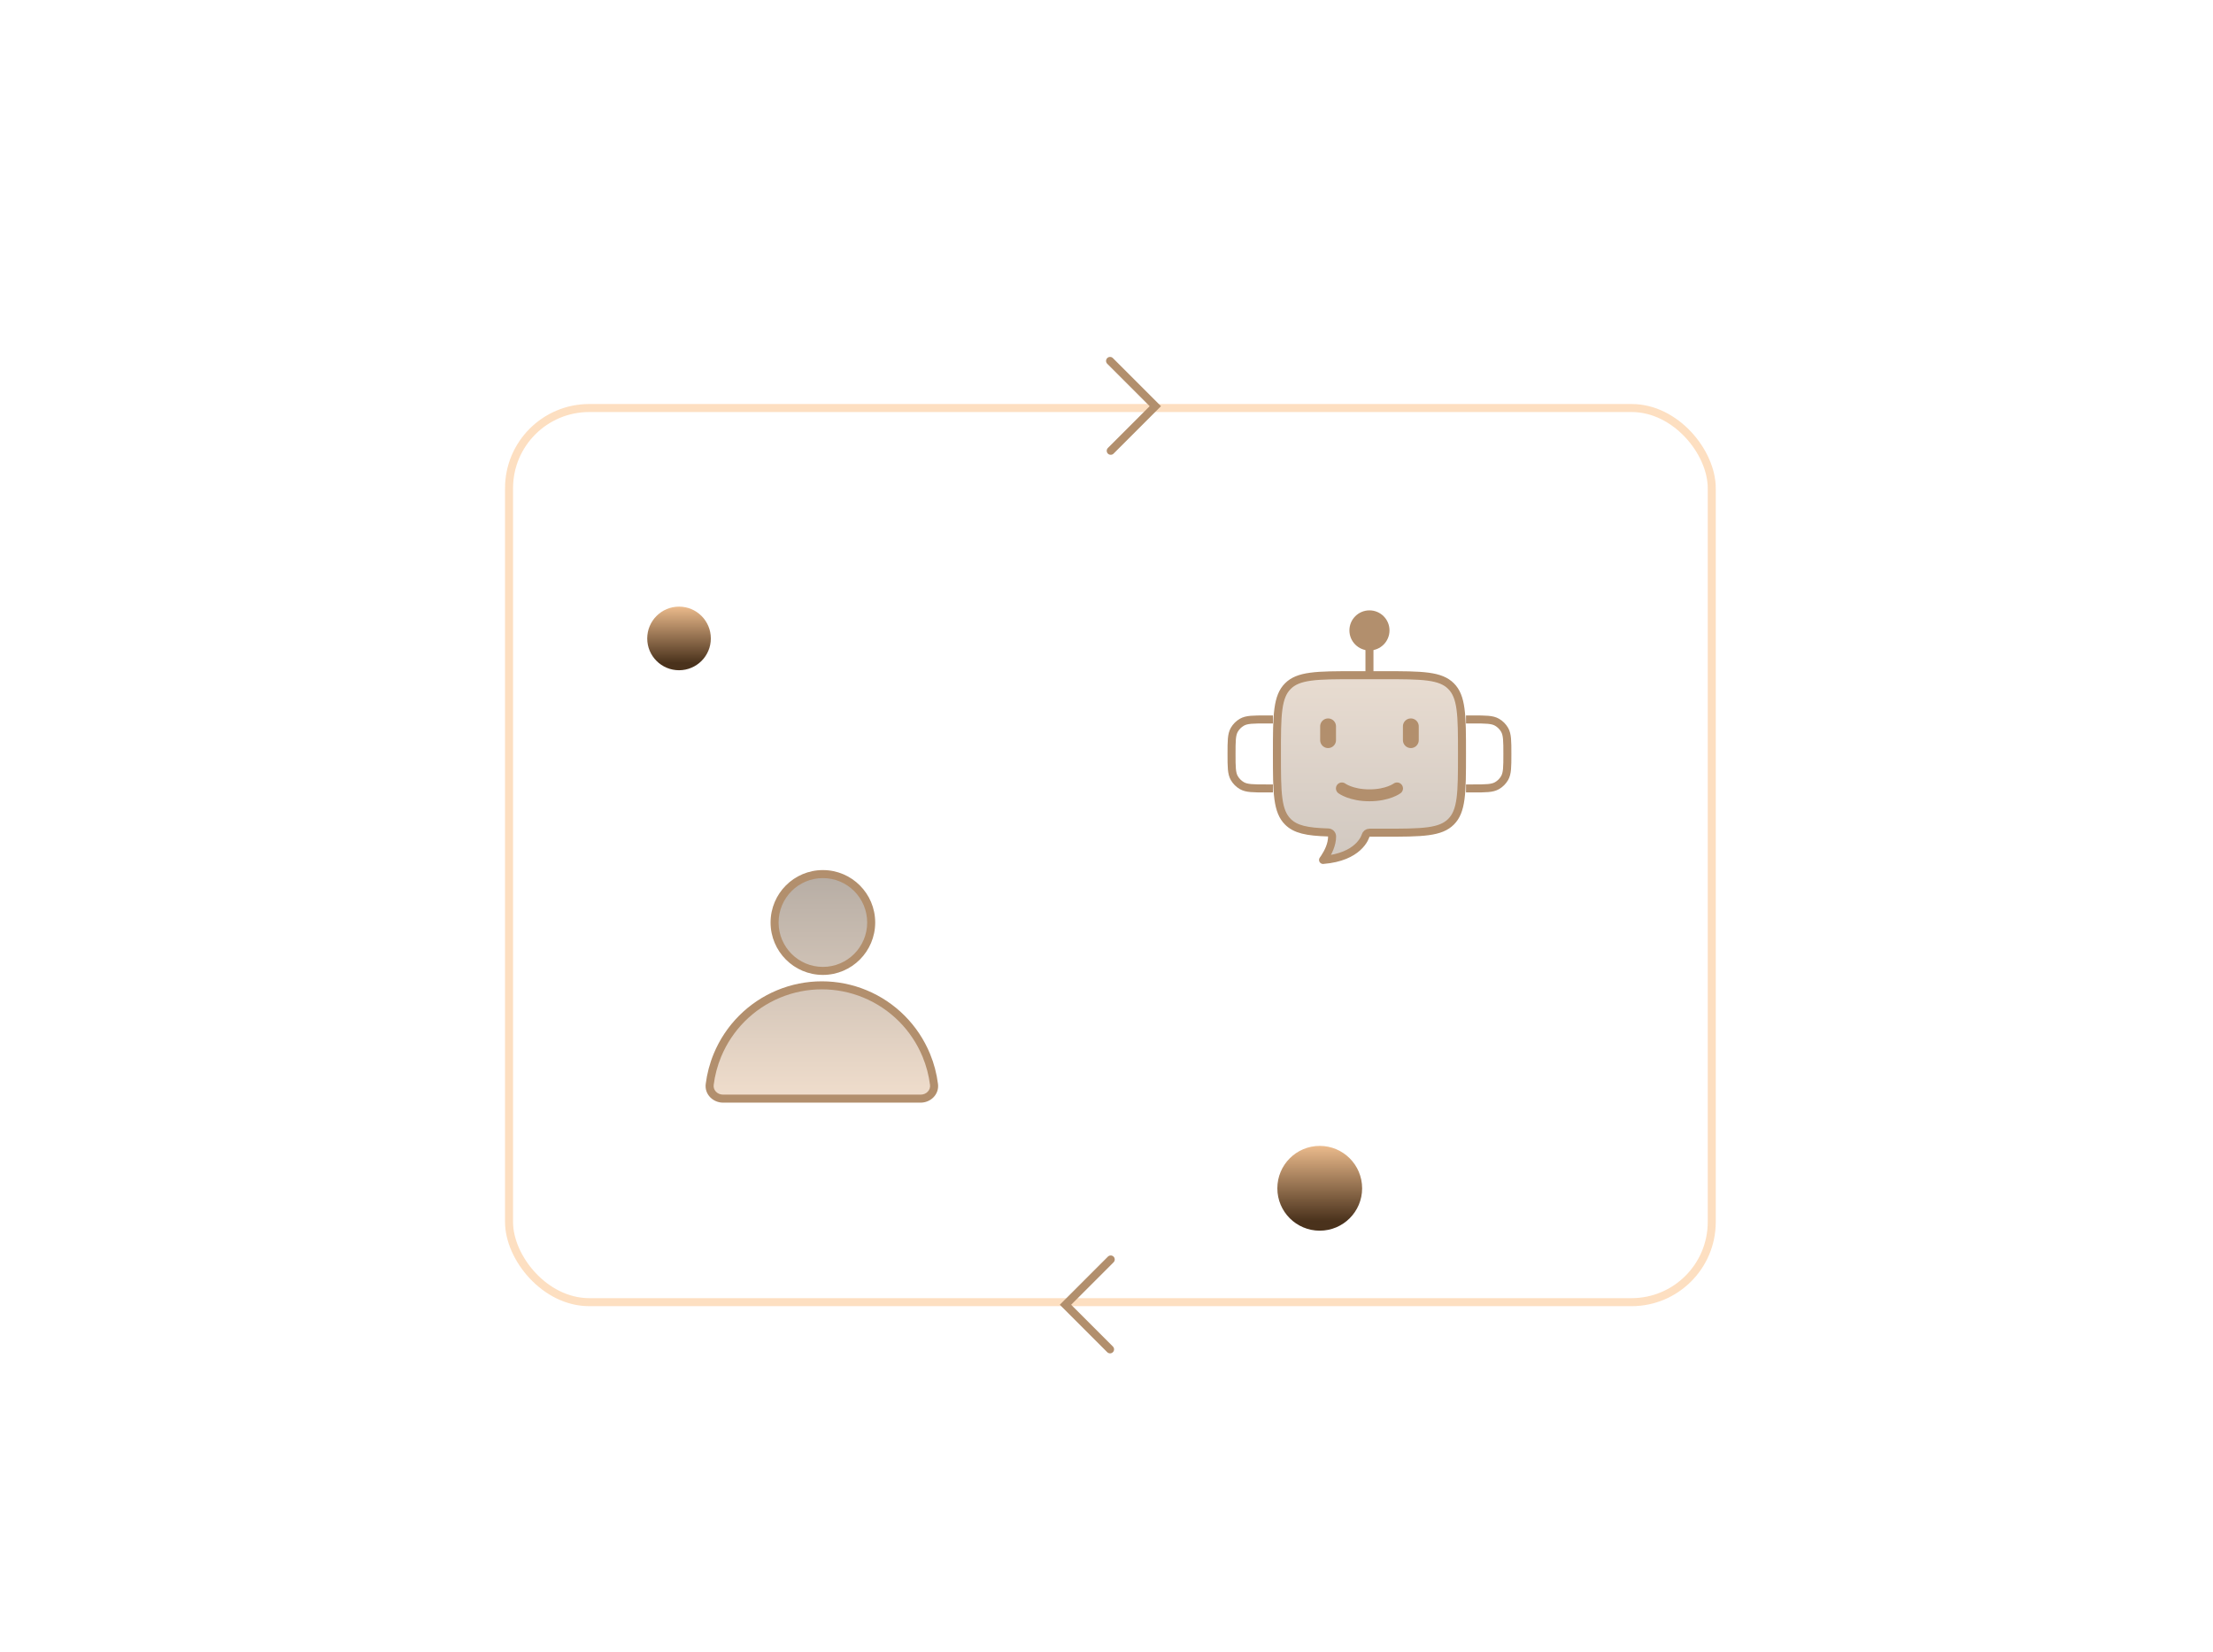 <svg width="552" height="412" viewBox="0 0 552 412" fill="none" xmlns="http://www.w3.org/2000/svg">
<rect x="126.972" y="101.761" width="300" height="223" rx="20" stroke="#FCC998" stroke-opacity="0.6" stroke-width="2"/>
<path d="M277.055 112.429L288.179 101.305L276.888 90.015" stroke="#B28F6D" stroke-width="2" stroke-linecap="round"/>
<path d="M276.888 336.529L265.765 325.406L277.055 314.115" stroke="#B28F6D" stroke-width="2" stroke-linecap="round"/>
<path d="M205 245.743C208.703 245.743 212.369 246.475 215.79 247.895C219.211 249.315 222.32 251.396 224.939 254.02C227.557 256.643 229.634 259.759 231.051 263.188C232.015 265.52 232.66 267.966 232.975 270.46C233.22 272.405 231.608 274.001 229.647 274.001H180.353C178.392 274.001 176.779 272.405 177.024 270.46C177.339 267.966 177.985 265.52 178.949 263.188C180.366 259.759 182.443 256.643 185.062 254.02C187.68 251.396 190.788 249.315 194.209 247.895C197.63 246.474 201.297 245.743 205 245.743ZM205.257 218C211.91 218 217.305 223.405 217.305 230.073C217.305 236.741 211.911 242.146 205.257 242.146C198.603 242.146 193.209 236.741 193.209 230.073C193.209 223.405 198.603 218 205.257 218Z" fill="url(#paint0_linear_3724_54843)" fill-opacity="0.4"/>
<path d="M205 245.743L205 244.743H205V245.743ZM215.79 247.895L216.173 246.971L216.173 246.971L215.79 247.895ZM224.939 254.02L225.646 253.313L224.939 254.02ZM231.051 263.188L231.975 262.806L231.975 262.806L231.051 263.188ZM232.975 270.46L233.967 270.335V270.335L232.975 270.46ZM180.353 274.001V273.001V274.001ZM177.024 270.46L176.032 270.335L176.032 270.335L177.024 270.46ZM178.949 263.188L178.025 262.806L178.025 262.806L178.949 263.188ZM185.062 254.02L184.354 253.313L184.354 253.313L185.062 254.02ZM194.209 247.895L193.826 246.971L193.826 246.971L194.209 247.895ZM205.257 218L205.257 217H205.257V218ZM217.305 230.073H218.305V230.073L217.305 230.073ZM205.257 242.146V243.146H205.257L205.257 242.146ZM193.209 230.073L192.209 230.073V230.073H193.209ZM205 245.743L205 246.743C208.571 246.743 212.107 247.449 215.407 248.818L215.79 247.895L216.173 246.971C212.631 245.501 208.835 244.743 205 244.743L205 245.743ZM215.79 247.895L215.407 248.818C218.706 250.188 221.705 252.195 224.231 254.726L224.939 254.02L225.646 253.313C222.935 250.596 219.716 248.441 216.173 246.971L215.79 247.895ZM224.939 254.02L224.231 254.726C226.756 257.257 228.76 260.262 230.127 263.569L231.051 263.188L231.975 262.806C230.508 259.256 228.358 256.03 225.646 253.313L224.939 254.02ZM231.051 263.188L230.127 263.569C231.057 265.819 231.679 268.179 231.982 270.585L232.975 270.46L233.967 270.335C233.641 267.753 232.973 265.22 231.975 262.806L231.051 263.188ZM232.975 270.46L231.982 270.585C232.142 271.848 231.094 273.001 229.647 273.001V274.001V275.001C232.121 275.001 234.298 272.961 233.967 270.335L232.975 270.46ZM229.647 274.001V273.001H180.353V274.001V275.001H229.647V274.001ZM180.353 274.001V273.001C178.905 273.001 177.857 271.848 178.017 270.585L177.024 270.46L176.032 270.335C175.701 272.962 177.879 275.001 180.353 275.001V274.001ZM177.024 270.46L178.017 270.585C178.32 268.179 178.943 265.82 179.873 263.569L178.949 263.188L178.025 262.806C177.027 265.22 176.358 267.753 176.032 270.335L177.024 270.46ZM178.949 263.188L179.873 263.569C181.24 260.262 183.244 257.257 185.769 254.726L185.062 254.02L184.354 253.313C181.643 256.03 179.492 259.256 178.025 262.806L178.949 263.188ZM185.062 254.02L185.769 254.726C188.295 252.195 191.293 250.188 194.592 248.818L194.209 247.895L193.826 246.971C190.283 248.441 187.065 250.596 184.354 253.313L185.062 254.02ZM194.209 247.895L194.592 248.818C197.892 247.448 201.429 246.743 205 246.743V245.743V244.743C201.165 244.743 197.368 245.5 193.826 246.971L194.209 247.895ZM205.257 218L205.257 219C211.356 219 216.305 223.956 216.305 230.073L217.305 230.073L218.305 230.073C218.305 222.855 212.465 217 205.257 217L205.257 218ZM217.305 230.073H216.305C216.305 236.191 211.356 241.146 205.257 241.146L205.257 242.146L205.257 243.146C212.465 243.146 218.305 237.291 218.305 230.073H217.305ZM205.257 242.146V241.146C199.157 241.146 194.209 236.191 194.209 230.073H193.209H192.209C192.209 237.292 198.049 243.146 205.257 243.146V242.146ZM193.209 230.073L194.209 230.073C194.209 223.956 199.157 219 205.257 219V218V217C198.049 217 192.209 222.855 192.209 230.073L193.209 230.073Z" fill="#B28F6D"/>
<circle cx="329.189" cy="296.36" r="10.574" fill="url(#paint1_linear_3724_54843)"/>
<path d="M338.15 168.393H345.031C349.925 168.393 353.494 168.395 356.223 168.762C358.922 169.125 360.648 169.828 361.942 171.122C363.237 172.417 363.941 174.143 364.304 176.843C364.67 179.571 364.672 183.14 364.672 188.033C364.672 192.926 364.67 196.496 364.304 199.225C363.941 201.924 363.237 203.65 361.942 204.944C360.648 206.239 358.922 206.943 356.223 207.306C353.494 207.672 349.925 207.675 345.031 207.675H341.591C341.132 207.675 340.733 207.986 340.621 208.431V208.43L340.613 208.457C340.603 208.489 340.586 208.545 340.558 208.619C340.502 208.768 340.406 208.995 340.255 209.273C339.954 209.83 339.431 210.594 338.562 211.367C337.068 212.695 334.471 214.115 330.017 214.47C330.137 214.301 330.262 214.124 330.385 213.938C331.278 212.586 332.27 210.648 332.271 208.615C332.271 208.075 331.841 207.632 331.301 207.615C325.942 207.454 323.138 206.843 321.239 204.944C319.945 203.65 319.242 201.924 318.879 199.225C318.512 196.496 318.51 192.927 318.51 188.033C318.51 183.14 318.512 179.571 318.879 176.843C319.242 174.143 319.945 172.417 321.239 171.122C322.534 169.827 324.26 169.125 326.96 168.762C329.688 168.395 333.257 168.393 338.15 168.393Z" fill="url(#paint2_linear_3724_54843)" fill-opacity="0.3" stroke="#B28F6D" stroke-width="2" stroke-linejoin="round"/>
<path d="M365.671 179.434H367.391C370.607 179.434 372.214 179.434 373.412 180.125C374.196 180.578 374.848 181.229 375.301 182.014C375.992 183.211 375.992 184.819 375.992 188.035C375.992 191.25 375.992 192.858 375.301 194.055C374.848 194.84 374.196 195.491 373.412 195.944C372.214 196.636 370.607 196.636 367.391 196.636H365.671" stroke="#B28F6D" stroke-width="2"/>
<path d="M317.51 179.434H315.79C312.575 179.434 310.967 179.434 309.769 180.125C308.985 180.578 308.333 181.229 307.88 182.014C307.189 183.211 307.189 184.819 307.189 188.035C307.189 191.25 307.189 192.858 307.88 194.055C308.333 194.84 308.985 195.491 309.769 195.944C310.967 196.636 312.575 196.636 315.79 196.636H317.51" stroke="#B28F6D" stroke-width="2"/>
<path d="M346.591 157.226C346.591 159.987 344.352 162.226 341.591 162.226C338.83 162.226 336.591 159.987 336.591 157.226C336.591 154.464 338.83 152.226 341.591 152.226C344.352 152.226 346.591 154.464 346.591 157.226Z" fill="#B28F6D"/>
<path d="M341.591 157.072V167.393" stroke="#B28F6D" stroke-width="2" stroke-linecap="round" stroke-linejoin="round"/>
<path d="M331.27 181.153V184.594M351.913 181.153V184.594" stroke="#B28F6D" stroke-width="3.951" stroke-linecap="round" stroke-linejoin="round"/>
<path d="M334.71 196.634C334.71 196.634 337.004 198.354 341.591 198.354C346.178 198.354 348.472 196.634 348.472 196.634" stroke="#B28F6D" stroke-width="2.963" stroke-linecap="round"/>
<circle cx="169.375" cy="159.227" r="7.933" fill="url(#paint3_linear_3724_54843)"/>
<defs>
<linearGradient id="paint0_linear_3724_54843" x1="205" y1="274.001" x2="205" y2="218" gradientUnits="userSpaceOnUse">
<stop stop-color="#D9AB80"/>
<stop offset="1" stop-color="#4A321C"/>
</linearGradient>
<linearGradient id="paint1_linear_3724_54843" x1="329.189" y1="283.778" x2="329.189" y2="304.569" gradientUnits="userSpaceOnUse">
<stop stop-color="#FCC998"/>
<stop offset="1" stop-color="#4A321C"/>
</linearGradient>
<linearGradient id="paint2_linear_3724_54843" x1="341.591" y1="146.124" x2="341.591" y2="231.685" gradientUnits="userSpaceOnUse">
<stop stop-color="#D9AB80"/>
<stop offset="1" stop-color="#4A321C"/>
</linearGradient>
<linearGradient id="paint3_linear_3724_54843" x1="169.375" y1="149.787" x2="169.375" y2="165.386" gradientUnits="userSpaceOnUse">
<stop stop-color="#FCC998"/>
<stop offset="1" stop-color="#4A321C"/>
</linearGradient>
</defs>
</svg>
